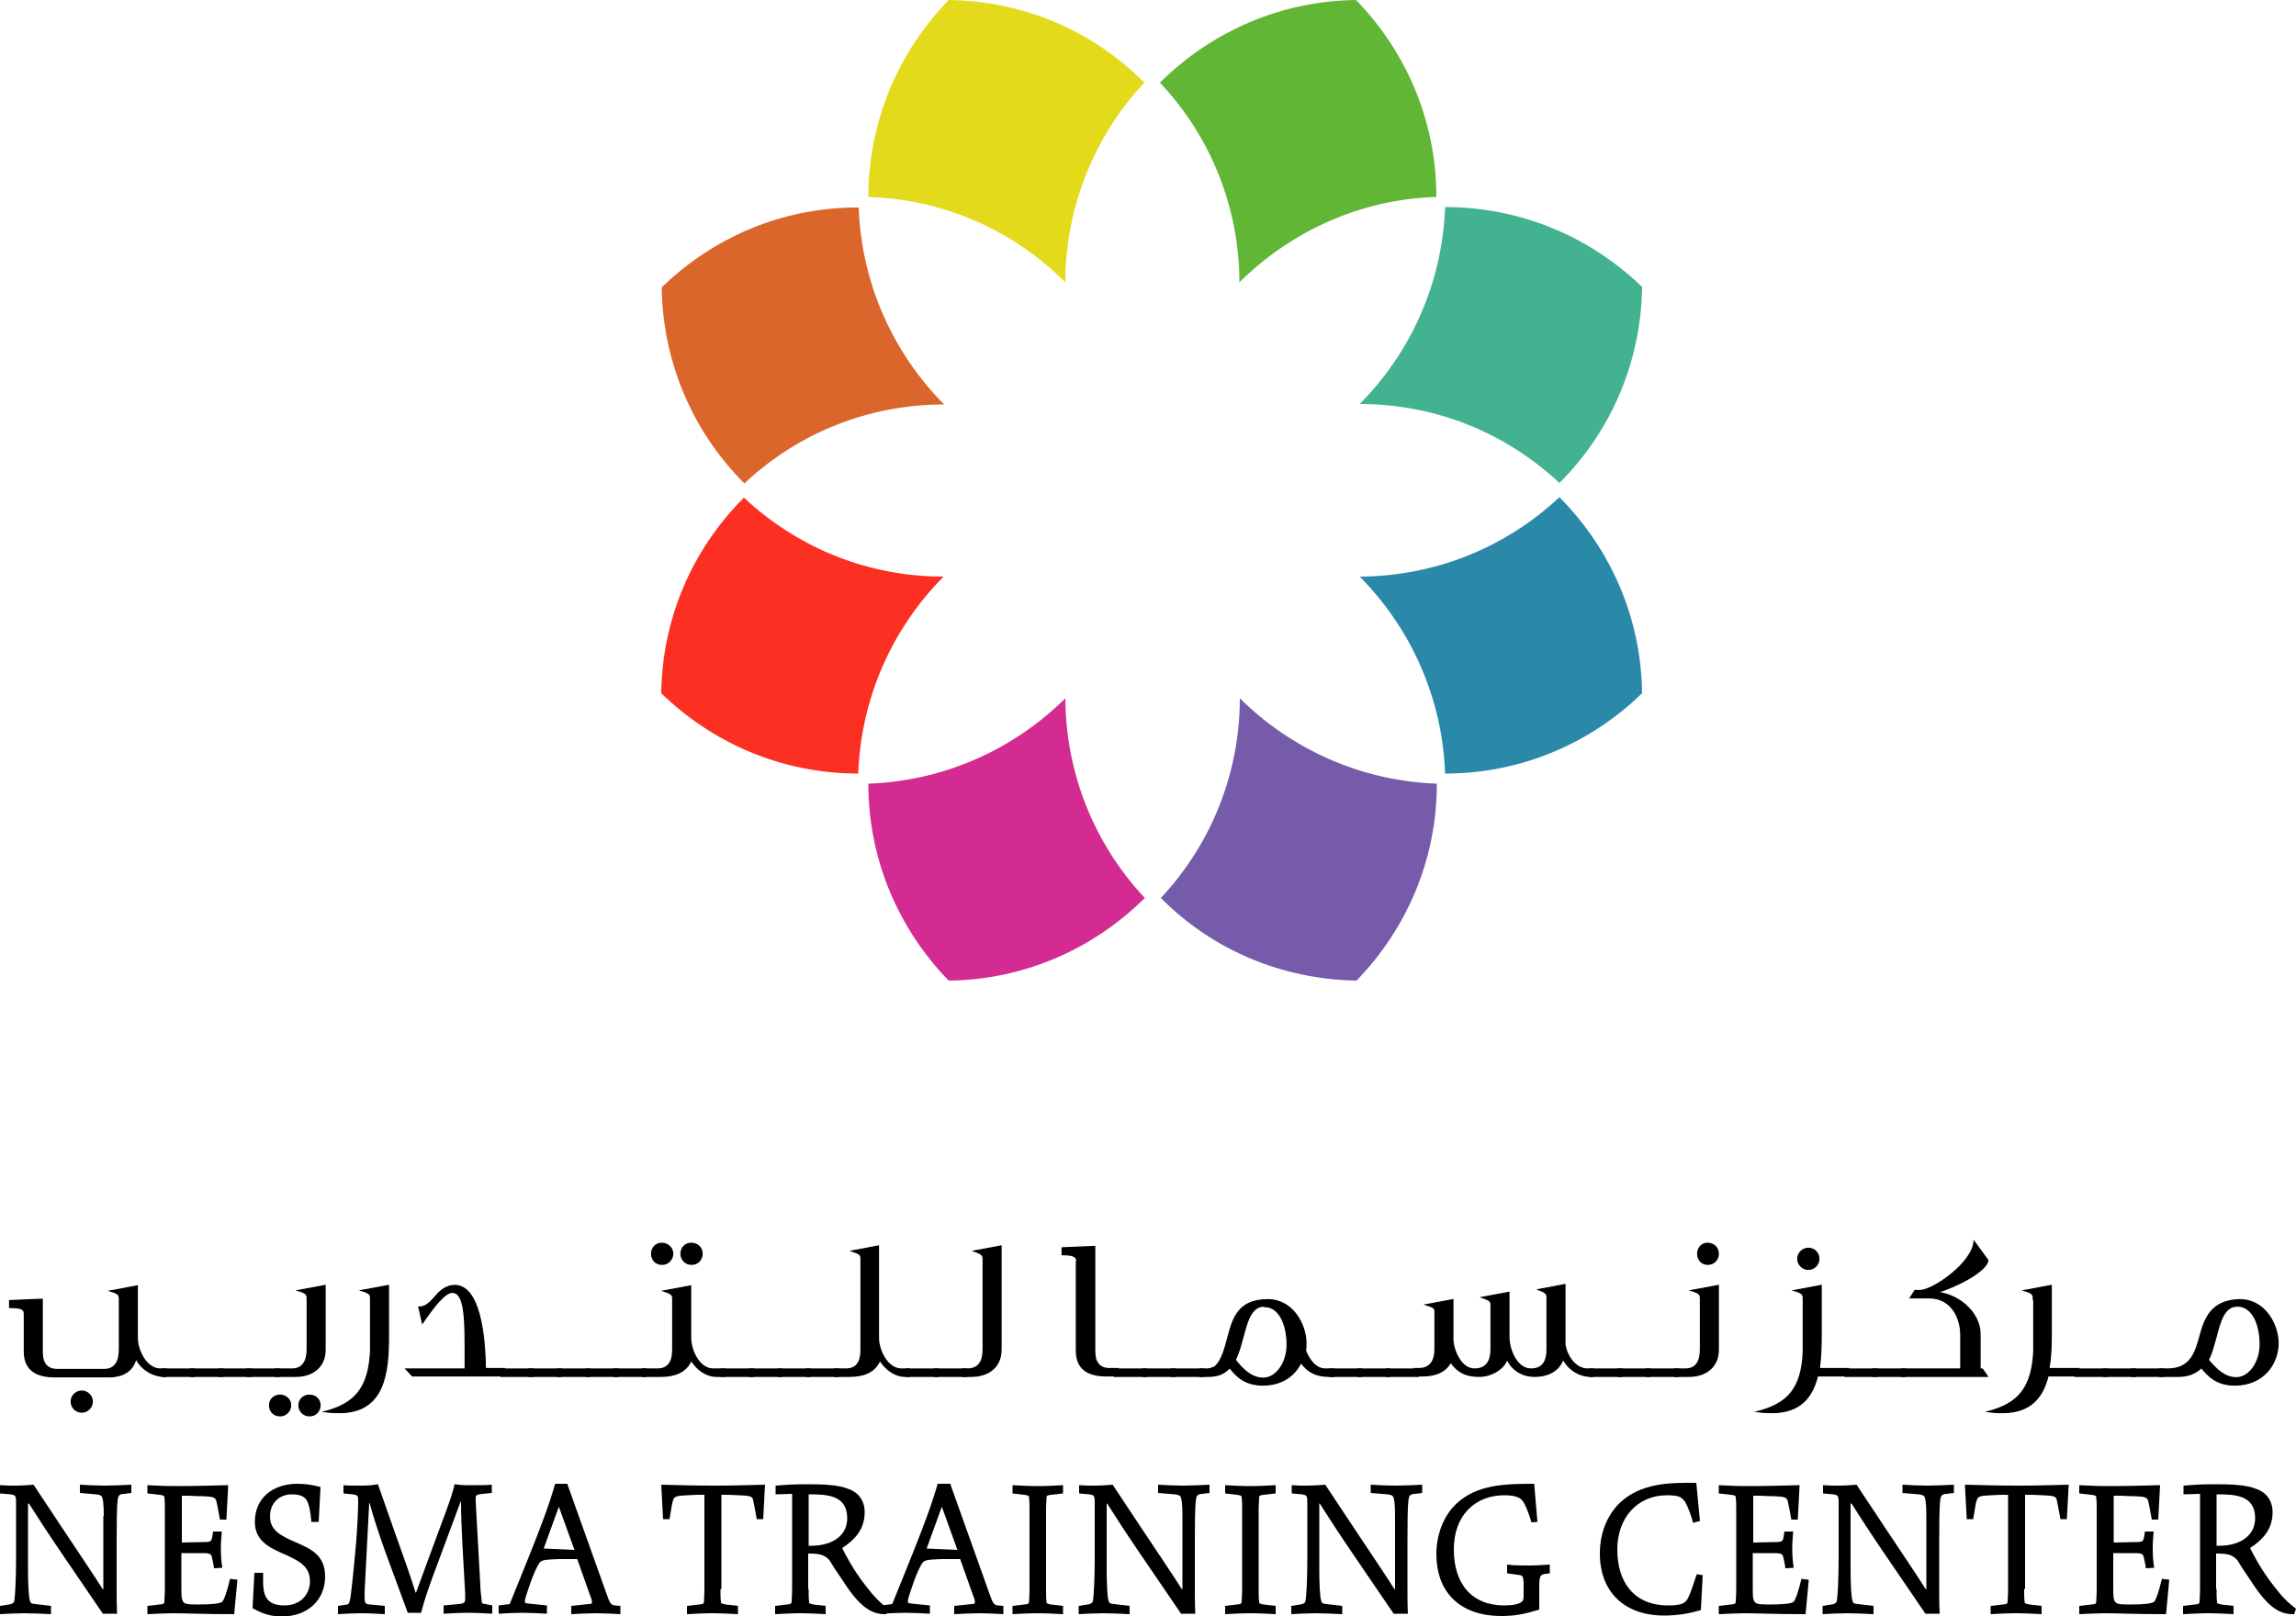 <?xml version="1.0" encoding="utf-8"?>
<!-- Generator: Adobe Illustrator 26.0.1, SVG Export Plug-In . SVG Version: 6.00 Build 0)  -->
<svg version="1.1" id="Layer_1" xmlns="http://www.w3.org/2000/svg" xmlns:xlink="http://www.w3.org/1999/xlink" x="0px" y="0px"
	 viewBox="0 0 500 352" style="enable-background:new 0 0 500 352;" xml:space="preserve">
<style type="text/css">
	.st0{fill:#755BA9;}
	.st1{fill:#61B735;}
	.st2{fill:#43B290;}
	.st3{fill:#DB662C;}
	.st4{fill:#2A89A9;}
	.st5{fill:#E3DA1B;}
	.st6{fill:#FC2F23;}
	.st7{fill:#D32B92;}
	.st8{stroke:#000000;stroke-width:0.254;stroke-miterlimit:10;}
</style>
<g>
	<g>
		<path class="st0" d="M295.4,213.6c10.8-11.1,17.5-26.2,17.5-42.9c-16.7-0.6-31.8-7.6-42.9-18.6c0,15.7-5.8,31.3-17.2,43.5
			C264.1,207,279.2,213.3,295.4,213.6z"/>
		<path class="st1" d="M269.9,61.5c11.1-11,26.2-18.1,42.9-18.6c0-16.7-6.7-31.8-17.5-42.9c-16.1,0.2-31.2,6.6-42.7,18
			C264.1,30.2,269.9,45.9,269.9,61.5z"/>
		<path class="st2" d="M296.1,88c16.3,0,31.6,6.1,43.5,17.2c11.8-11.8,17.8-27.2,18-42.7c-11.6-11.2-26.8-17.4-42.9-17.4
			C314.1,61.8,307.1,76.9,296.1,88z"/>
		<path class="st3" d="M144.1,62.6c0.2,15.5,6.2,30.9,18,42.7c11.8-11.1,27.2-17.2,43.5-17.2c-11-11.1-18-26.2-18.6-42.9
			C170.3,45.1,155.2,51.8,144.1,62.6z"/>
		<path class="st4" d="M296.1,125.6c11,11.1,18,26.2,18.6,42.9c16.7,0,31.8-6.7,42.9-17.5c-0.2-16.1-6.6-31.2-18-42.7
			C327.7,119.4,312.4,125.5,296.1,125.6z"/>
		<path class="st5" d="M206.6,0c-10.8,11.1-17.5,26.3-17.5,42.9c16.2,0.5,31.4,7.1,42.9,18.6c0-15.6,5.8-31.3,17.2-43.5
			C237.9,6.6,222.7,0.2,206.6,0z"/>
		<path class="st6" d="M205.5,125.6c-16.3,0-31.6-6.1-43.5-17.2c-11.4,11.4-17.8,26.5-18,42.6c11.1,10.8,26.2,17.5,42.9,17.5
			C187.5,151.8,194.5,136.6,205.5,125.6z"/>
		<path class="st7" d="M232,152.1c-11.1,11-26.2,18-42.9,18.6c0,16.7,6.7,31.8,17.5,42.9c16.1-0.2,31.2-6.6,42.7-18
			C238.2,183.7,232.1,168.4,232,152.1z"/>
	</g>
	<g>
		<g>
			<path d="M22.6,330.2c0-2.8-0.2-4-0.5-4.3c-0.2-0.2-0.4-0.3-1.2-0.4l-3.5-0.3v-1.8c1.7,0.1,3.7,0.2,5.4,0.2c1.7,0,3.7-0.1,5.8-0.2
				v1.8l-1.6,0.2c-0.5,0-0.8,0.1-1.1,0.4c-0.3,0.4-0.5,1.5-0.5,9.8v10.2c0,2,0,3.9,0.1,5.7h-3.1l-9-13.2c-2.4-3.5-5.6-8.4-7.1-10.8
				H6.1v14.1c0,3,0.1,6,0.4,7c0.1,0.6,0.3,0.7,1.2,0.8l3.4,0.4v1.8c-2-0.1-4.2-0.2-5.8-0.2c-1.6,0-3.5,0.1-5.3,0.2v-1.8l1.9-0.3
				c0.7-0.1,1.1-0.3,1.2-0.8c0.2-1,0.4-4.8,0.4-9.4v-11.5c0-2,0-2.1-1.2-2.3L0,325.3v-1.8c0.7,0,1.3,0.1,1.9,0.1c0.6,0,1.2,0,1.7,0
				c1.1,0,2.4-0.1,3.7-0.2l6.7,10.1c3,4.5,6.7,10,8.4,12.7h0.1V330.2z"/>
			<path d="M39.4,336l4.6-0.1c1.1,0,1.6,0,1.9-0.3c0.3-0.2,0.4-1.4,0.5-2h1.9c-0.1,1.6-0.2,2.2-0.2,3.3c0,1.5,0,2.4,0.3,4.6
				l-1.8,0.1c-0.1-1-0.4-2.1-0.5-2.6c-0.2-0.7-1-0.7-2.2-0.7h-4.4v7.7c0,1.2,0,2,0.2,2.5c0.3,0.8,0.7,1,3.2,1c3.3,0,5-0.2,5.5-0.6
				c0.4-0.4,1-2.1,1.7-5l1.6,0.2l-0.7,7.5c-7.2,0-10-0.2-13.4-0.2c-1.2,0-3.4,0.1-5.5,0.2v-1.8l2.6-0.3c0.9-0.1,1-0.1,1.1-0.6
				c0-0.8,0.1-1.4,0.1-2.8v-17.2c0-1.4,0-1.9-0.1-2.7c0-0.4-0.2-0.5-1.1-0.6l-2.6-0.3v-1.8c2,0.1,3.6,0.2,6.5,0.2
				c3.6,0,7.5-0.1,11.1-0.2l-0.4,7.5h-1.4c-0.4-2.2-0.6-3.3-0.8-4.1c-0.3-0.8-0.7-0.9-3.1-1c-1.6,0-2.2-0.1-3-0.1h-1.4V336z"/>
			<path d="M67.8,331.4c-0.2-2.3-0.5-3.5-0.8-4.2c-0.5-1.2-1.6-1.7-3.4-1.7c-2.9,0-4.8,2-4.8,4.8c0,3.2,2.6,4.3,5.5,5.6
				c3.5,1.5,6.5,2.9,6.5,7.5c0,5.2-3.9,8.7-9.4,8.7c-2.3,0-4.1-0.5-6.4-1.8l0.4-7.7h1.9c0,0.8,0,1.1,0,2c0,3.5,1.2,5.1,4.7,5.1
				c3.1,0,5.5-2.1,5.5-5.3c0-3.1-2.2-4.3-5-5.6c-3.4-1.5-7-2.9-7-7.3c0-5.2,3.9-8.3,9.3-8.3c1.5,0,3.2,0.2,5,0.7l-0.4,7.6H67.8z"/>
			<path d="M90.6,346.9c0.6-1.7,2.2-5.9,3.2-8.7l3.4-9.2c0.7-1.9,1.4-3.9,1.8-5.7c0.8,0.1,1.6,0.2,2.4,0.2c0.8,0,1.6,0,2.3,0
				c1.1,0,2.4,0,3.4-0.1v1.8l-2,0.2c-1.2,0.1-1.5,0.3-1.5,0.8c0,0.4,0,0.7,0,1l1,18.1c0,1.1,0.2,2.3,0.3,3.4c0,0.5,0.1,0.6,0.8,0.7
				l1.5,0.3v1.8c-1.8-0.1-3.6-0.2-5.3-0.2c-1.8,0-3.3,0.1-5.3,0.2v-1.8l3.3-0.3c1.1-0.1,1.4-0.3,1.4-1.1c0-0.4,0-0.6,0-1.2
				l-0.6-10.7c-0.2-3.8-0.3-6.5-0.3-9.3h-0.1l-6.2,16.7c-0.9,2.5-1.8,5.1-2.4,7.5h-2.9L83.9,338c-1.2-3.3-2.9-8.5-3.4-10.6h-0.1
				l-1,19.3c0,0.6,0,0.8,0,1.2c0,1.2,0.1,1.6,1.3,1.6l3.1,0.3v1.8c-1.8-0.1-3.4-0.2-5.1-0.2c-1.7,0-3.3,0.1-5.1,0.2v-1.8l1.4-0.2
				c0.6-0.1,0.8-0.1,0.9-0.3c0.2-0.2,0.4-0.7,0.6-2.8c0.4-3.3,0.7-6.6,1-9.9c0.3-3.2,0.5-7.9,0.5-9.6c0-1.2,0-1.3-1.2-1.5l-2-0.2
				v-1.8c0.9,0.1,2,0.1,3.3,0.1c1.1,0,2.7,0,4.2-0.3l3.3,9.4c1.8,5,4,11.2,4.9,14.2H90.6z"/>
			<path d="M123.6,323.4l8.5,23.8c0.7,2.1,1,2.4,1.8,2.5l1.2,0.1v1.8c-1.8-0.1-3.6-0.2-5.2-0.2c-1.6,0-3.7,0.1-5.5,0.2v-1.8l3.8-0.4
				c0.6,0,0.7-0.1,0.7-0.4c0-0.4-0.1-0.8-0.4-1.5l-2.8-7.9c-1.4,0-2.7,0-4,0c-2.9,0.1-3.8,0.2-4.2,0.8c-0.4,0.6-1.1,1.7-2.3,5.3
				c-0.8,2.3-0.9,2.8-0.9,3.1c0,0.4,0.1,0.4,0.9,0.5l3.9,0.4v1.8c-1.8-0.1-3.9-0.2-5.4-0.2c-1.5,0-3.3,0.1-5.1,0.2v-1.8l2.4-0.3
				c1.4-3.5,3.1-7.6,4.6-11.4c1.9-4.8,3.9-9.9,5.3-14.8H123.6z M121.7,328.2l-3.3,9.1l6.7,0.3L121.7,328.2z"/>
			<path d="M156.9,346.1c0,1.4,0,2,0.1,2.8c0,0.4,0.2,0.4,1.1,0.6l2.6,0.3v1.8c-1.9-0.1-3.7-0.2-5.6-0.2c-1.8,0-3.7,0.1-5.5,0.2
				v-1.8l2.6-0.3c0.9-0.1,1-0.1,1.1-0.6c0-0.8,0.1-1.4,0.1-2.8v-20.5h-1.5c-0.7,0-1.8,0.1-2.2,0.1c-2.3,0.1-2.8,0.2-3.1,1
				c-0.3,0.8-0.4,2-0.8,4.2h-1.4l-0.4-7.5c3.8,0.1,7.5,0.2,11.4,0.2c3.7,0,7.5-0.1,11.2-0.2l-0.4,7.5h-1.4c-0.4-2.2-0.6-3.3-0.8-4.2
				c-0.2-0.8-0.7-0.9-3.1-1c-0.4,0-1.7-0.1-2.2-0.1h-1.6V346.1z"/>
			<path d="M176.1,346.1c0,1.4,0,2,0.1,2.8c0,0.4,0.1,0.4,1,0.6l2.6,0.3v1.8c-1.9-0.1-3.6-0.2-5.5-0.2c-1.8,0-3.7,0.1-5.5,0.2v-1.8
				l2.5-0.3c0.9-0.1,1-0.1,1.1-0.6c0-0.8,0.1-1.4,0.1-2.8v-20.7c-1.2,0-2.4,0.1-3.6,0.1v-1.9c2.5-0.2,4-0.3,7-0.3
				c3.3,0,6.6,0.1,8.8,1c2.3,0.8,3.6,2.6,3.6,5.1c0,3.6-2,5.9-4.9,7.8c1.6,3.2,3.3,5.9,5.2,8.3c1.5,2,3,3.6,4.8,4.9l-0.4,1.2h-0.3
				c-3.3,0-5.8-2-9.5-7.8c-0.7-1-1.7-2.5-2.4-3.7c-1.1-1.6-2.8-1.7-4.5-1.7h-0.3V346.1z M176.1,336.7h0.5c4.8,0,7.9-2.3,7.9-6
				c0-5.1-4.5-5.2-8.4-5.2V336.7z"/>
			<path d="M207,323.4l8.5,23.8c0.7,2.1,1,2.4,1.8,2.5l1.2,0.1v1.8c-1.8-0.1-3.6-0.2-5.2-0.2c-1.6,0-3.7,0.1-5.5,0.2v-1.8l3.8-0.4
				c0.6,0,0.7-0.1,0.7-0.4c0-0.4-0.1-0.8-0.4-1.5l-2.8-7.9c-1.4,0-2.7,0-4,0c-2.9,0.1-3.8,0.2-4.2,0.8c-0.4,0.6-1.1,1.7-2.3,5.3
				c-0.8,2.3-0.9,2.8-0.9,3.1c0,0.4,0.1,0.4,0.9,0.5l3.9,0.4v1.8c-1.8-0.1-3.9-0.2-5.4-0.2s-3.3,0.1-5.1,0.2v-1.8l2.3-0.3
				c1.4-3.5,3.1-7.6,4.6-11.4c1.9-4.8,3.9-9.9,5.3-14.8H207z M205.1,328.2l-3.3,9.1l6.7,0.3L205.1,328.2z"/>
			<path d="M231.5,325.3l-2.6,0.3c-0.9,0.1-1,0.2-1,0.6c0,0.8-0.1,1.3-0.1,2.7v17.2c0,1.4,0,2,0.1,2.8c0,0.4,0.1,0.4,1,0.6l2.6,0.3
				v1.8c-1.8-0.1-3.7-0.2-5.5-0.2c-1.8,0-3.7,0.1-5.5,0.2v-1.8l2.5-0.3c0.9-0.1,1-0.1,1.1-0.6c0-0.8,0.1-1.4,0.1-2.8v-17.2
				c0-1.4,0-1.9-0.1-2.7c0-0.4-0.2-0.5-1.1-0.6l-2.5-0.3v-1.8c1.9,0.1,3.6,0.2,5.5,0.2c1.8,0,3.8-0.1,5.5-0.2V325.3z"/>
			<path d="M257.5,330.2c0-2.8-0.2-4-0.5-4.3c-0.2-0.2-0.4-0.3-1.2-0.4l-3.6-0.3v-1.8c1.7,0.1,3.7,0.2,5.4,0.2
				c1.7,0,3.7-0.1,5.8-0.2v1.8l-1.6,0.2c-0.5,0-0.8,0.1-1.1,0.4c-0.3,0.4-0.5,1.5-0.5,9.8v10.2c0,2,0,3.9,0.1,5.7h-3.1l-9-13.2
				c-2.4-3.5-5.6-8.4-7.1-10.8H241v14.1c0,3,0.1,6,0.4,7c0.1,0.6,0.3,0.7,1.2,0.8l3.4,0.4v1.8c-2-0.1-4.2-0.2-5.8-0.2
				c-1.6,0-3.5,0.1-5.3,0.2v-1.8l1.9-0.3c0.7-0.1,1.1-0.3,1.2-0.8c0.2-1,0.4-4.8,0.4-9.4v-11.5c0-2,0-2.1-1.2-2.3l-2.2-0.2v-1.8
				c0.7,0,1.3,0.1,1.9,0.1c0.6,0,1.2,0,1.7,0c1.1,0,2.4-0.1,3.7-0.2l6.7,10.1c3,4.5,6.7,10,8.4,12.7h0.1V330.2z"/>
			<path d="M277.8,325.3l-2.6,0.3c-0.9,0.1-1,0.2-1,0.6c0,0.8-0.1,1.3-0.1,2.7v17.2c0,1.4,0,2,0.1,2.8c0,0.4,0.1,0.4,1,0.6l2.6,0.3
				v1.8c-1.8-0.1-3.7-0.2-5.5-0.2c-1.8,0-3.7,0.1-5.5,0.2v-1.8l2.5-0.3c0.9-0.1,1-0.1,1.1-0.6c0-0.8,0.1-1.4,0.1-2.8v-17.2
				c0-1.4,0-1.9-0.1-2.7c0-0.4-0.2-0.5-1.1-0.6l-2.5-0.3v-1.8c1.9,0.1,3.6,0.2,5.5,0.2c1.8,0,3.8-0.1,5.5-0.2V325.3z"/>
			<path d="M303.8,330.2c0-2.8-0.2-4-0.5-4.3c-0.2-0.2-0.4-0.3-1.2-0.4l-3.6-0.3v-1.8c1.7,0.1,3.7,0.2,5.4,0.2
				c1.7,0,3.7-0.1,5.8-0.2v1.8l-1.6,0.2c-0.5,0-0.8,0.1-1.1,0.4c-0.3,0.4-0.5,1.5-0.5,9.8v10.2c0,2,0,3.9,0.1,5.7h-3.1l-9-13.2
				c-2.4-3.5-5.6-8.4-7.1-10.8h-0.1v14.1c0,3,0.1,6,0.4,7c0.1,0.6,0.3,0.7,1.2,0.8l3.4,0.4v1.8c-2-0.1-4.2-0.2-5.8-0.2
				c-1.6,0-3.5,0.1-5.3,0.2v-1.8l1.9-0.3c0.7-0.1,1.1-0.3,1.2-0.8c0.2-1,0.4-4.8,0.4-9.4v-11.5c0-2,0-2.1-1.2-2.3l-2.2-0.2v-1.8
				c0.7,0,1.3,0.1,1.9,0.1c0.6,0,1.2,0,1.7,0c1.1,0,2.4-0.1,3.7-0.2l6.7,10.1c3,4.5,6.7,10,8.4,12.7h0.1V330.2z"/>
			<path d="M333.5,331.6c-0.4-1.5-1.2-3.6-1.8-4.5c-0.5-0.8-1.5-1.4-4.1-1.4c-6.3,0-11,4.3-11,11.8c0,7.6,4,12.2,11,12.2
				c1.8,0,3.2-0.3,3.8-0.8c0.3-0.2,0.4-0.6,0.4-1.5v-2.3c0-0.3,0-0.8-0.1-1.2c-0.1-0.7-0.3-0.8-1.4-0.9l-2.1-0.3v-1.9
				c1.6,0.2,3.1,0.2,4.7,0.2c1.5,0,3.1-0.1,4.6-0.2v1.9l-0.8,0.1c-0.7,0.1-1,0.2-1.2,0.5c-0.2,0.3-0.3,1.2-0.3,2.1v5.2
				c-2.9,0.9-5.1,1.4-8.2,1.4c-9,0-14.2-5.1-14.2-13.5c0-4.3,1.6-8.4,4.4-11c4.5-4.2,10.7-4.3,16.9-4.3l0.7,8.3L333.5,331.6z"/>
			<path d="M368.7,331.7c-0.5-1.9-1.1-3.4-1.7-4.5c-0.3-0.5-0.7-0.8-1.1-1.1c-0.6-0.3-1.6-0.4-2.9-0.4c-6.4,0-10.8,4.9-10.8,11.8
				c0,7.1,3.6,12.2,11.1,12.2c2.7,0,3.7-0.4,4.3-1.6c0.6-1.2,1.2-3.1,1.9-5.2l1.3,0.2l-0.4,7.6c-2.6,0.8-5.3,1.2-8,1.2
				c-8.8,0-14-5.3-14-13.5c0-4.5,1.6-8.4,4.4-11.1c4.5-4.2,10.6-4.4,16.6-4.3l0.8,8.3L368.7,331.7z"/>
			<path d="M381.6,336l4.6-0.1c1.1,0,1.6,0,1.9-0.3c0.3-0.2,0.4-1.4,0.5-2h1.9c-0.1,1.6-0.2,2.2-0.2,3.3c0,1.5,0,2.4,0.3,4.6
				l-1.8,0.1c-0.1-1-0.4-2.1-0.5-2.6c-0.2-0.7-1-0.7-2.2-0.7h-4.4v7.7c0,1.2,0,2,0.2,2.5c0.3,0.8,0.7,1,3.2,1c3.3,0,5-0.2,5.5-0.6
				c0.4-0.4,1-2.1,1.7-5l1.6,0.2l-0.7,7.5c-7.2,0-10-0.2-13.4-0.2c-1.2,0-3.4,0.1-5.5,0.2v-1.8l2.6-0.3c0.9-0.1,1-0.1,1.1-0.6
				c0-0.8,0.1-1.4,0.1-2.8v-17.2c0-1.4,0-1.9-0.1-2.7c0-0.4-0.2-0.5-1.1-0.6l-2.6-0.3v-1.8c2,0.1,3.6,0.2,6.5,0.2
				c3.6,0,7.5-0.1,11.1-0.2l-0.4,7.5h-1.4c-0.4-2.2-0.6-3.3-0.8-4.1c-0.3-0.8-0.7-0.9-3.1-1c-1.6,0-2.2-0.1-3-0.1h-1.4V336z"/>
			<path d="M419.5,330.2c0-2.8-0.2-4-0.5-4.3c-0.2-0.2-0.4-0.3-1.2-0.4l-3.5-0.3v-1.8c1.7,0.1,3.7,0.2,5.4,0.2
				c1.7,0,3.7-0.1,5.8-0.2v1.8l-1.6,0.2c-0.5,0-0.8,0.1-1.1,0.4c-0.3,0.4-0.5,1.5-0.5,9.8v10.2c0,2,0,3.9,0.1,5.7h-3.1l-9-13.2
				c-2.4-3.5-5.6-8.4-7.1-10.8H403v14.1c0,3,0.1,6,0.4,7c0.1,0.6,0.3,0.7,1.2,0.8l3.4,0.4v1.8c-2-0.1-4.2-0.2-5.8-0.2
				c-1.6,0-3.5,0.1-5.3,0.2v-1.8l1.9-0.3c0.7-0.1,1.1-0.3,1.2-0.8c0.2-1,0.4-4.8,0.4-9.4v-11.5c0-2,0-2.1-1.2-2.3l-2.2-0.2v-1.8
				c0.7,0,1.3,0.1,1.9,0.1c0.6,0,1.2,0,1.7,0c1.1,0,2.4-0.1,3.7-0.2l6.7,10.1c3,4.5,6.7,10,8.4,12.7h0.1V330.2z"/>
			<path d="M440.8,346.1c0,1.4,0,2,0.1,2.8c0,0.4,0.2,0.4,1.1,0.6l2.6,0.3v1.8c-1.9-0.1-3.7-0.2-5.6-0.2c-1.8,0-3.7,0.1-5.5,0.2
				v-1.8l2.6-0.3c0.9-0.1,1-0.1,1.1-0.6c0-0.8,0.1-1.4,0.1-2.8v-20.5h-1.5c-0.7,0-1.8,0.1-2.2,0.1c-2.3,0.1-2.8,0.2-3.1,1
				c-0.3,0.8-0.4,2-0.8,4.2h-1.4l-0.4-7.5c3.8,0.1,7.5,0.2,11.4,0.2c3.7,0,7.5-0.1,11.2-0.2l-0.4,7.5h-1.4c-0.4-2.2-0.6-3.3-0.8-4.2
				c-0.2-0.8-0.7-0.9-3.1-1c-0.4,0-1.7-0.1-2.2-0.1h-1.6V346.1z"/>
			<path d="M460.1,336l4.6-0.1c1.1,0,1.6,0,1.9-0.3c0.3-0.2,0.4-1.4,0.5-2h1.9c-0.1,1.6-0.2,2.2-0.2,3.3c0,1.5,0,2.4,0.3,4.6
				l-1.8,0.1c-0.1-1-0.4-2.1-0.5-2.6c-0.2-0.7-1-0.7-2.2-0.7h-4.4v7.7c0,1.2,0,2,0.2,2.5c0.3,0.8,0.7,1,3.2,1c3.3,0,5-0.2,5.5-0.6
				c0.4-0.4,1-2.1,1.7-5l1.6,0.2l-0.7,7.5c-7.2,0-10-0.2-13.4-0.2c-1.2,0-3.4,0.1-5.5,0.2v-1.8l2.6-0.3c0.9-0.1,1-0.1,1.1-0.6
				c0-0.8,0.1-1.4,0.1-2.8v-17.2c0-1.4,0-1.9-0.1-2.7c0-0.4-0.2-0.5-1.1-0.6l-2.6-0.3v-1.8c2,0.1,3.6,0.2,6.5,0.2
				c3.6,0,7.5-0.1,11.1-0.2l-0.4,7.5h-1.4c-0.4-2.2-0.6-3.3-0.8-4.1c-0.3-0.8-0.7-0.9-3.1-1c-1.6,0-2.2-0.1-3-0.1h-1.4V336z"/>
			<path d="M482.7,346.1c0,1.4,0,2,0.1,2.8c0,0.4,0.1,0.4,1,0.6l2.6,0.3v1.8c-1.9-0.1-3.6-0.2-5.5-0.2c-1.8,0-3.7,0.1-5.5,0.2v-1.8
				l2.5-0.3c0.9-0.1,1-0.1,1.1-0.6c0-0.8,0.1-1.4,0.1-2.8v-20.7c-1.2,0-2.4,0.1-3.6,0.1v-1.9c2.5-0.2,4-0.3,7-0.3
				c3.3,0,6.6,0.1,8.8,1c2.3,0.8,3.6,2.6,3.6,5.1c0,3.6-2,5.9-4.9,7.8c1.6,3.2,3.3,5.9,5.2,8.3c1.5,2,3,3.6,4.8,4.9l-0.4,1.2h-0.3
				c-3.3,0-5.8-2-9.5-7.8c-0.7-1-1.7-2.5-2.4-3.7c-1.1-1.6-2.7-1.7-4.5-1.7h-0.3V346.1z M482.7,336.7h0.5c4.8,0,7.9-2.3,7.9-6
				c0-5.1-4.5-5.2-8.4-5.2V336.7z"/>
		</g>
		<g>
			<path class="st8" d="M29.6,295.9L29.6,295.9c-0.6,2.6-2.7,4-5.9,4H11.9c-3.7,0-6.6-1.3-6.6-5.5v-8.2c0-1.1-0.7-1.4-3.2-1.4v-1.5
				l7.1-0.3v11.6c0,2.4,1.1,3.6,3,3.7h10.5c2.3,0,3.3-1.7,3.3-4.3v-10.8c0-1.1,0-1.4-2-2l5.9-1.1v11.3c0,2.8,2,6.8,5,6.8h1.3v1.6
				h-0.5C33.3,299.8,30.7,298.2,29.6,295.9z M20.1,305.3c0,1.3-1.1,2.3-2.3,2.3c-1.2,0-2.3-1-2.3-2.3c0-1.3,1.1-2.3,2.3-2.3
				C19,303,20.1,304,20.1,305.3z"/>
			<path class="st8" d="M35.3,298.2h7v1.6h-7V298.2z"/>
			<path class="st8" d="M41.5,298.2h7v1.6h-7V298.2z"/>
			<path class="st8" d="M47.7,298.2h7v1.6h-7V298.2z"/>
			<path class="st8" d="M53.8,298.2h7v1.6h-7V298.2z"/>
			<path class="st8" d="M63.3,306.1c0,1.2-1,2.3-2.3,2.3c-1.4,0-2.3-1-2.3-2.3c0-1.2,0.9-2.2,2.3-2.2
				C62.3,303.9,63.3,304.9,63.3,306.1z M60,298.2h3.6c2.3,0,3.3-1.7,3.3-4.3v-10.8c0-1.1,0-1.4-2-2l5.9-1.1v14
				c0,3.7-2.7,5.8-6.4,5.8H60V298.2z M69.7,306.1c0,1.2-0.9,2.3-2.3,2.3c-1.3,0-2.3-1-2.3-2.3c0-1.2,0.9-2.2,2.3-2.2
				C68.8,303.9,69.7,304.9,69.7,306.1z"/>
			<path class="st8" d="M80.7,283.1c0-1.1,0-1.4-2-2l5.9-1.1v11c0,7.9-0.8,16.7-10.7,16.7c-0.6,0-1.6,0-3.2-0.2
				c6.4-1.7,9.6-4.9,10-13.2V283.1z"/>
			<path class="st8" d="M88.4,298.2h12.9v-5.5c0-7.6-0.6-11.2-2.8-11.2c-1.6,0-3.9,2.9-6.5,6.7l-0.8-3.5c1.1,0,1.9-0.3,3.8-2.5
				c0.9-1.1,2.3-2.2,4-2.2h0.1c5.3,0.1,6.5,10.6,6.6,18.1h4.2v1.6H89.8L88.4,298.2z"/>
			<path class="st8" d="M109.1,298.2h7v1.6h-7V298.2z"/>
			<path class="st8" d="M115.2,298.2h7v1.6h-7V298.2z"/>
			<path class="st8" d="M121.4,298.2h7v1.6h-7V298.2z"/>
			<path class="st8" d="M127.6,298.2h7v1.6h-7V298.2z"/>
			<path class="st8" d="M133.7,298.2h7v1.6h-7V298.2z"/>
			<path class="st8" d="M156.1,299.8c-2.3,0-4.2-1.4-5.6-3.5c-1.1,2.7-3.8,3.5-6.6,3.5h-4v-1.6h3.3c2.3,0,3.3-1.6,3.3-4.1v-11.1
				c0-1-0.2-1.2-2-1.8l5.9-1.1v11.3c0,2.8,1.9,6.8,4.9,6.8h2.5v1.6H156.1z M146.5,273.1c0,1.2-1,2.3-2.3,2.3c-1.4,0-2.3-1-2.3-2.3
				c0-1.3,0.9-2.3,2.3-2.3C145.5,270.9,146.5,271.8,146.5,273.1z M152.9,273.1c0,1.2-0.9,2.3-2.3,2.3c-1.3,0-2.3-1-2.3-2.3
				c0-1.3,0.9-2.3,2.3-2.3C152,270.9,152.9,271.8,152.9,273.1z"/>
			<path class="st8" d="M157.1,298.2h7v1.6h-7V298.2z"/>
			<path class="st8" d="M163.2,298.2h7v1.6h-7V298.2z"/>
			<path class="st8" d="M169.4,298.2h7v1.6h-7V298.2z"/>
			<path class="st8" d="M175.6,298.2h7v1.6h-7V298.2z"/>
			<path class="st8" d="M197.2,299.8c-2.3,0-4.2-1.4-5.6-3.5c-1.1,2.7-3.8,3.5-6.6,3.5h-3.3v-1.6h2.5c2.4,0,3.3-1.6,3.3-4.1v-19.8
				c0-1-0.2-1.2-2-1.8l5.8-1.1v20c0,2.8,2,6.8,5,6.8h1.7v1.6H197.2z"/>
			<path class="st8" d="M197.3,298.2h7v1.6h-7V298.2z"/>
			<path class="st8" d="M203.5,298.2h7v1.6h-7V298.2z"/>
			<path class="st8" d="M209.6,298.2h1c2.5,0,3.5-1.6,3.5-4.3v-19.4c0-1,0-1.3-2-2l5.9-1.1V294c0,3.7-2.7,5.8-6.5,5.8h-1.9V298.2z"
				/>
			<path class="st8" d="M234.5,274.8c0-1.1-0.7-1.5-3.2-1.5v-1.5l7.1-0.3v22.9c0,2.4,1.1,3.6,2.9,3.7h2.2v1.6h-2.5
				c-3.8,0-6.6-1.3-6.6-5.5V274.8z"/>
			<path class="st8" d="M242.7,298.2h7v1.6h-7V298.2z"/>
			<path class="st8" d="M248.9,298.2h7v1.6h-7V298.2z"/>
			<path class="st8" d="M255.1,298.2h7v1.6h-7V298.2z"/>
			<path class="st8" d="M283.3,296.8c-1.3,2.7-4,4.9-8.3,4.9c-4,0-5.9-2.1-7.2-3.8c-1,1.1-2.3,1.9-4.7,1.9h-1.8v-1.6h1.8
				c0.4-0.1,1.2-0.2,1.7-0.7c1.3-1.3,2-3.9,2.6-6.2c1.1-4.1,2.2-8.2,8.7-8.2c5.4,0,8.3,5.4,8.3,9.5c0,0.6,0,1.1-0.1,1.6
				c0.8,2.1,2.3,4,4.3,4h1.9v1.6h-1C286.5,299.8,284.8,298.8,283.3,296.8z M275.3,284.5c-2.8,0-3.7,3.2-4.6,6.7l-0.1,0.3
				c-0.4,1.5-0.8,3.1-1.6,4.7c0.1,0,0.2,0.2,0.2,0.3c1.2,1.4,3.1,3.7,5.9,3.7c2.8,0,5.2-3.3,5.2-7.3c0-4.2-1.6-8.2-4.8-8.3H275.3z"
				/>
			<path class="st8" d="M289.5,298.2h7v1.6h-7V298.2z"/>
			<path class="st8" d="M295.7,298.2h7v1.6h-7V298.2z"/>
			<path class="st8" d="M301.9,298.2h7v1.6h-7V298.2z"/>
			<path class="st8" d="M340.4,296c-0.8,2.4-3.1,3.8-6.2,3.8c-2.9,0-5.1-1.6-6-3.8c-0.6,2.1-3.4,3.8-6.1,3.8c-3,0-4.7-1-6.2-3.1
				c-1,2-3.2,3-6,3h-1.9v-1.6h1c2.4,0,3.5-1.6,3.5-4.3v-7.8c0-1,0-1.2-2-1.8l5.9-1.1v9c0.3,2.7,2,6.1,4.7,6.1c2.5,0,3.6-1.6,3.6-4.3
				v-9.5c0-0.9,0-1.1-2-1.8l5.9-1.1v9.7c0,2.8,1.7,7,4.8,7c2.5,0,3.5-1.6,3.5-4.3v-11c0-1,0-1.3-1.9-2l5.8-1.1V293
				c0.5,2.6,2.4,5.2,4.9,5.2h1.2v1.6h-0.5C344,299.8,341.5,298.3,340.4,296z"/>
			<path class="st8" d="M346.2,298.2h7v1.6h-7V298.2z"/>
			<path class="st8" d="M352.3,298.2h7v1.6h-7V298.2z"/>
			<path class="st8" d="M358.5,298.2h7v1.6h-7V298.2z"/>
			<path class="st8" d="M364.7,298.2h2.3c2.4,0,3.3-1.7,3.3-4.3v-10.8c0-1.1,0-1.4-2-2l5.9-1.1v14c0,3.7-2.7,5.8-6.4,5.8h-3.1V298.2
				z M374.2,273.1c0,1.2-0.9,2.3-2.3,2.3c-1.3,0-2.2-1-2.2-2.3c0-1.3,0.9-2.3,2.2-2.3C373.3,270.9,374.2,271.8,374.2,273.1z"/>
			<path class="st8" d="M392.7,283.1c0-1.1,0-1.4-2-2l5.9-1.1v11c0,2.4-0.1,4.8-0.4,7.1h6.4v1.6h-6.8c-1.1,4.5-3.7,8-9.9,8
				c-0.5,0-1.6,0-3.2-0.2c6.5-1.7,9.7-4.9,10-13.2V283.1z M396.1,274.2c0,1.3-1.1,2.3-2.3,2.3c-1.2,0-2.3-1-2.3-2.3
				c0-1.3,1.1-2.3,2.3-2.3C395.1,271.9,396.1,272.9,396.1,274.2z"/>
			<path class="st8" d="M401.8,298.2h7v1.6h-7V298.2z"/>
			<path class="st8" d="M407.9,298.2h7v1.6h-7V298.2z"/>
			<path class="st8" d="M432.9,274.5c-0.2,2.3-6.6,5.7-11,7c5.1,0.6,9.3,4.7,9.3,9.1v7.6h0.5l1.1,1.6h-18.7v-1.6H427v-7.5
				c0-3.3-1.8-8-6.9-8H416l1-1.6h1.1c2.8,0,11.4-5.9,11.8-10.7L432.9,274.5z"/>
			<path class="st8" d="M442.8,283.1c0-1.1,0-1.4-2-2l5.9-1.1v11c0,2.4-0.1,4.8-0.5,7.1h6.5v1.6H446c-1.1,4.5-3.7,8-9.9,8
				c-0.6,0-1.6,0-3.2-0.2c6.4-1.7,9.6-4.9,10-13.2V283.1z"/>
			<path class="st8" d="M451.9,298.2h7v1.6h-7V298.2z"/>
			<path class="st8" d="M458.1,298.2h7v1.6h-7V298.2z"/>
			<path class="st8" d="M464.2,298.2h7v1.6h-7V298.2z"/>
			<path class="st8" d="M470.4,298.2h1.6c5.1,0,6.1-3.6,7.1-7.2c1-3.7,2.4-7.8,8.7-7.9c5.4,0,8.3,5.4,8.3,9.5c0,4.3-3.1,9.1-9.4,9.1
				c-4.1,0-5.9-2.1-7.3-3.8c-1.1,1.1-2.7,1.9-5,1.9h-4.1V298.2z M487.2,284.5c-2.8,0-3.7,3.2-4.6,6.7c-0.5,1.6-0.8,3.3-1.7,5
				l0.4,0.5c1.2,1.3,3,3.4,5.7,3.4c2.8,0,5.2-3.3,5.2-7.3c0-4.2-1.6-8.2-4.8-8.3H487.2z"/>
		</g>
	</g>
</g>
</svg>
